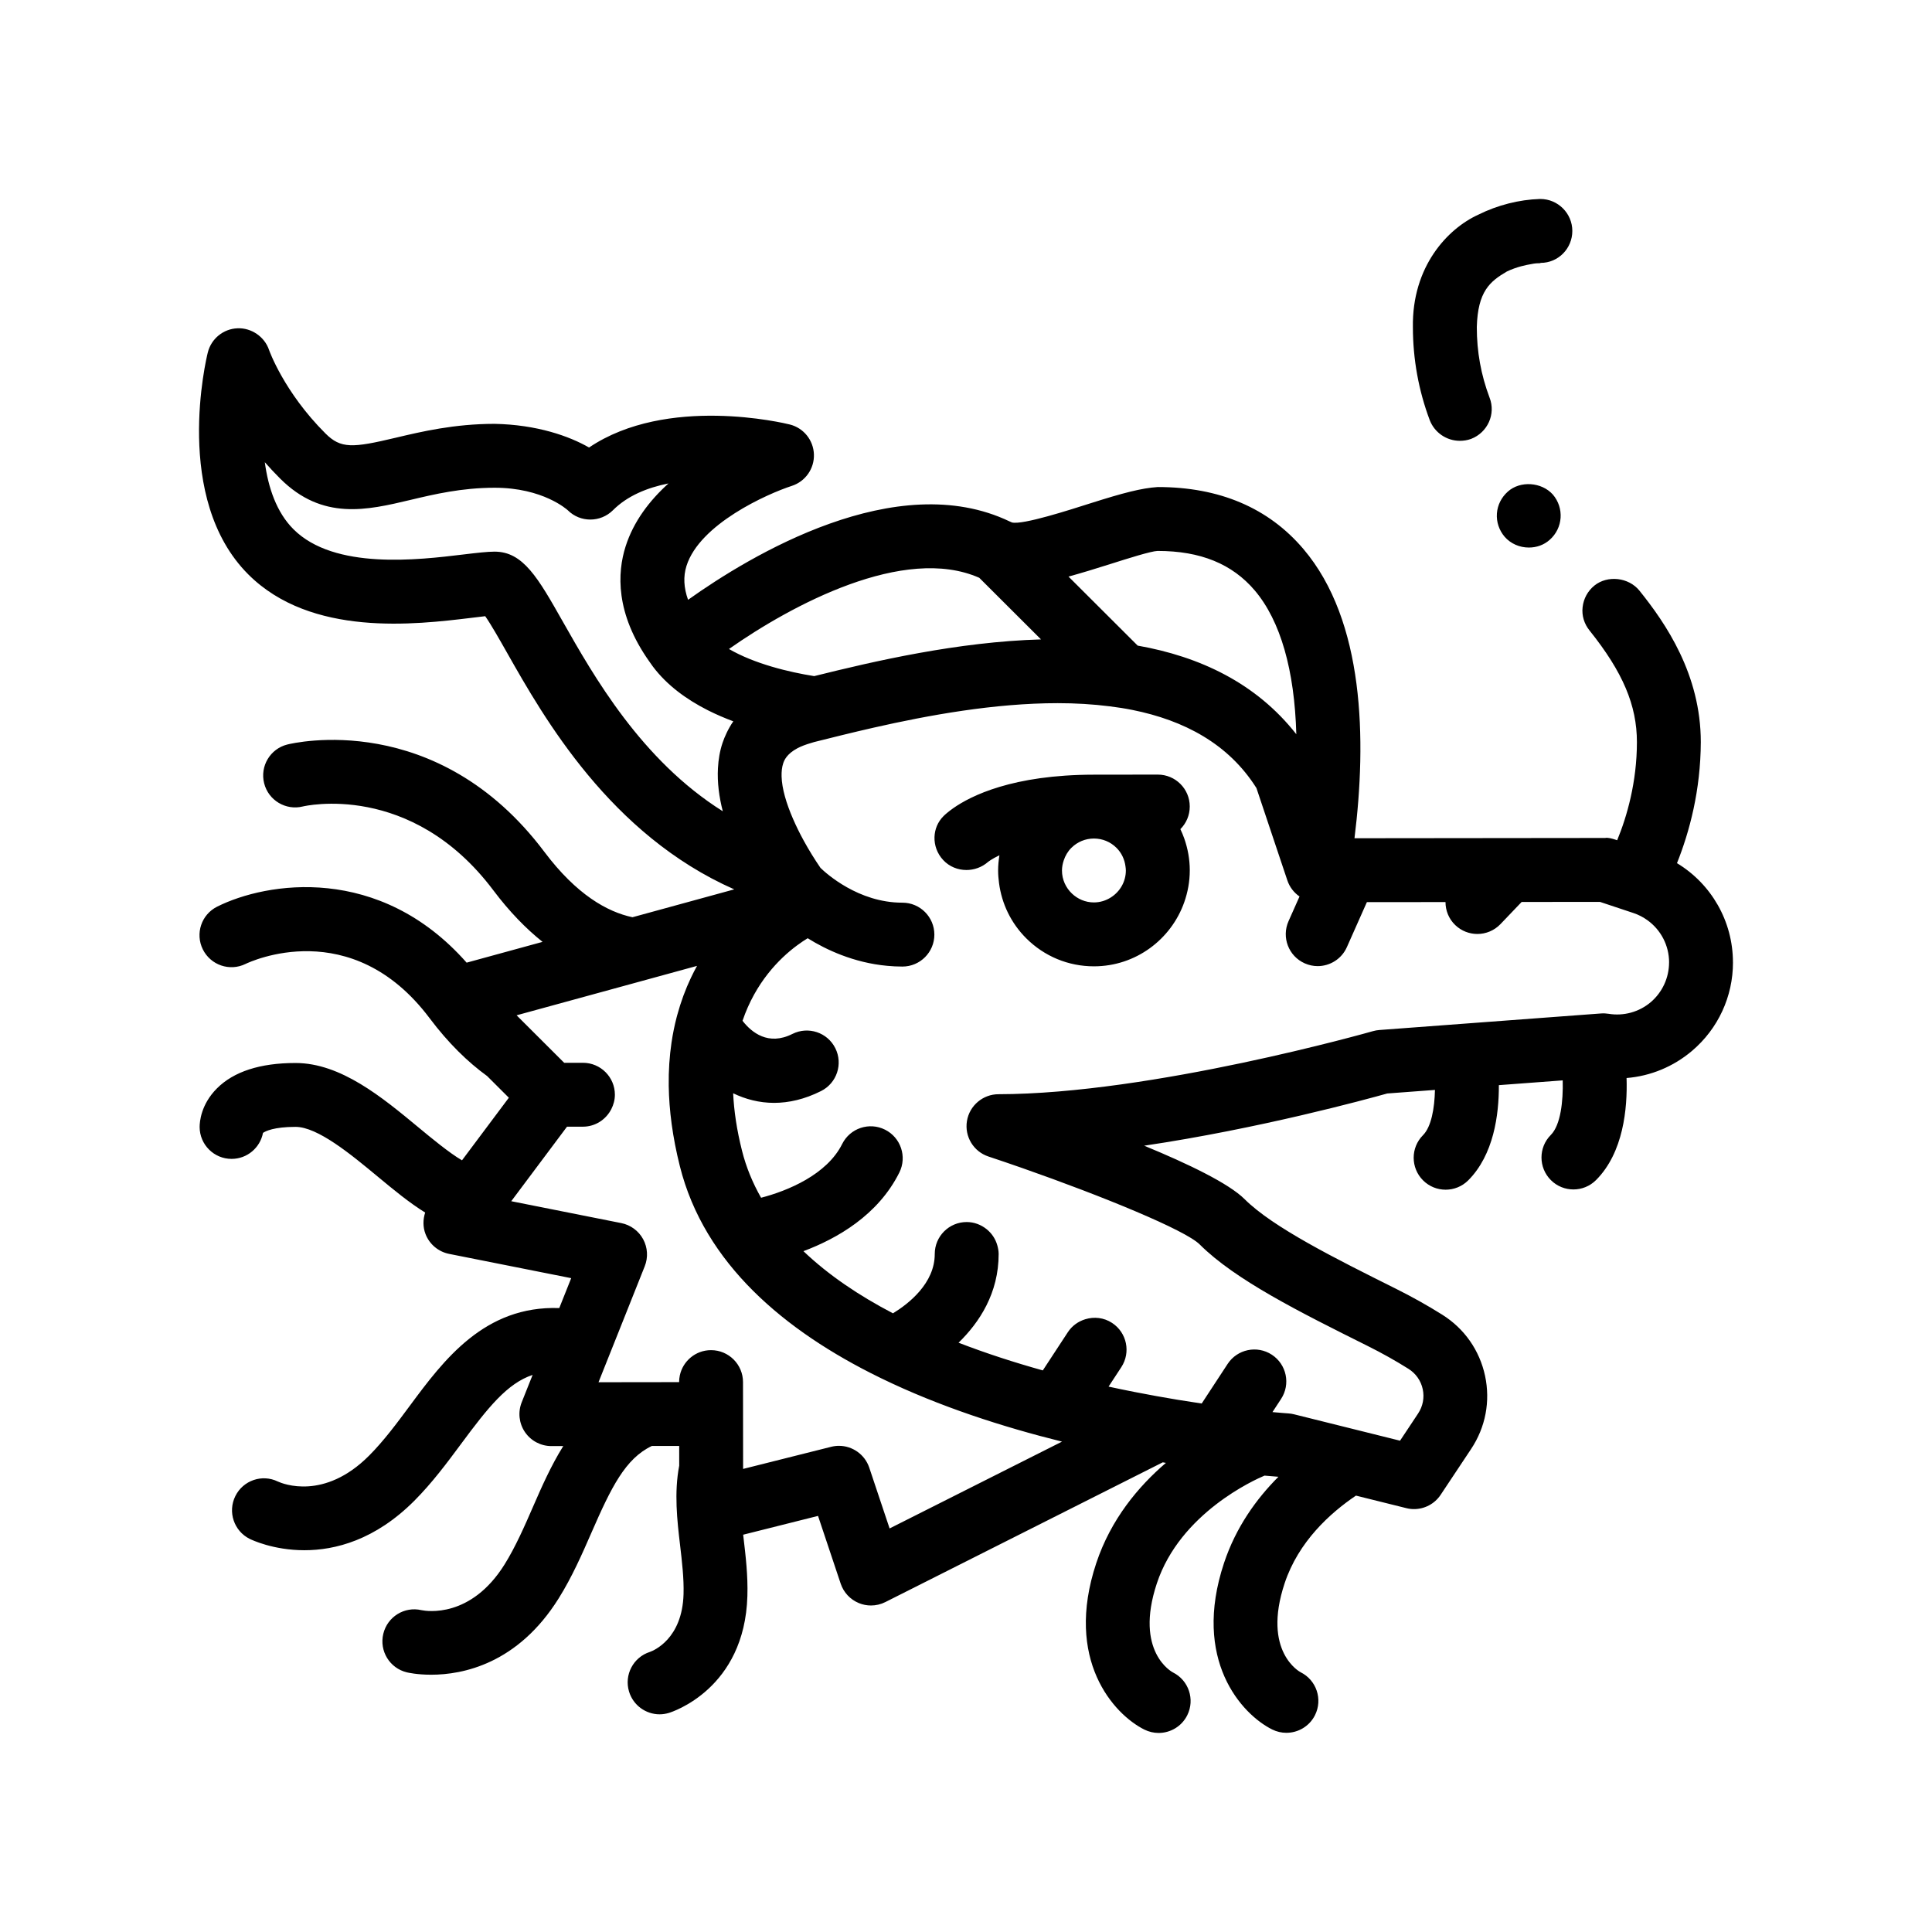 <?xml version="1.0" encoding="UTF-8"?>
<!-- Uploaded to: SVG Find, www.svgrepo.com, Generator: SVG Find Mixer Tools -->
<svg fill="#000000" width="800px" height="800px" version="1.1" viewBox="144 144 512 512" xmlns="http://www.w3.org/2000/svg">
 <path d="m522.92 255.41c-2.969-7.875-4.488-16.254-4.488-24.723-0.25-16 9.145-26.078 17.355-29.801 5.078-2.539 10.836-3.981 16.258-4.152h0.172c4.656 0 8.465 3.812 8.465 8.469s-3.723 8.465-8.383 8.465c-0.086 0.086-0.172 0.086-0.25 0.086-0.43 0-1.188 0-2.371 0.258-1.012 0.168-3.723 0.676-6.348 1.945-4.484 2.625-7.703 5.25-7.961 14.73 0 6.519 1.098 12.617 3.387 18.711 1.691 4.312-0.508 9.23-4.906 10.918-0.934 0.344-1.949 0.508-2.969 0.508-3.559 0-6.691-2.199-7.961-5.414zm20.66 18.879c-1.699 1.523-2.711 3.551-2.883 5.754-0.172 2.289 0.594 4.488 2.035 6.188 1.613 1.863 3.977 2.875 6.434 2.875 2.035 0 3.981-0.676 5.508-2.035 3.559-3.129 3.894-8.465 0.84-12.02-2.961-3.301-8.633-3.727-11.934-0.762zm59.676 124.74c0.016 9.047-3.941 17.602-10.844 23.457-4.953 4.203-11.012 6.688-17.355 7.203 0.258 8.07-0.832 19.77-8.086 27.039-1.652 1.656-3.824 2.488-5.996 2.488-2.16 0-4.328-0.82-5.977-2.473-3.309-3.305-3.32-8.664-0.016-11.969 2.613-2.621 3.301-8.996 3.152-14.465l-16.918 1.266c0.031 7.941-1.391 18.48-8.113 25.223-1.652 1.656-3.824 2.484-5.996 2.484-2.168 0-4.328-0.82-5.981-2.473-3.309-3.305-3.316-8.664-0.016-11.977 2.188-2.191 3.062-7.082 3.168-11.992l-12.652 0.945c-5.438 1.523-33.859 9.305-64.406 13.836 11.672 4.812 22.445 10.004 26.617 14.168 7.492 7.477 24.062 15.742 40.082 23.734 4.312 2.152 8.422 4.453 12.305 6.891 5.859 3.68 9.879 9.426 11.332 16.184 1.445 6.758 0.133 13.648-3.703 19.41l-8.07 12.141c-1.598 2.398-4.262 3.777-7.055 3.777-0.68 0-1.367-0.082-2.051-0.258l-13.332-3.316c-6.801 4.586-15.23 12.176-18.895 23.215-6.055 18.223 4.141 23.559 4.246 23.602 4.18 2.09 5.891 7.168 3.797 11.359-1.48 2.973-4.481 4.684-7.582 4.684-1.27 0-2.555-0.281-3.773-0.887-8.133-4.055-21.266-18.488-12.762-44.098 3.152-9.496 8.594-17.039 14.426-22.867-0.898-0.066-2.144-0.168-3.688-0.309-2.613 1.094-22.344 9.922-28.527 28.539-6.055 18.234 4.141 23.562 4.246 23.613 4.188 2.086 5.891 7.168 3.805 11.355-1.48 2.973-4.481 4.691-7.586 4.691-1.27 0-2.555-0.289-3.773-0.887-8.133-4.055-21.266-18.488-12.762-44.102 3.875-11.664 11.203-20.375 18.465-26.582-0.277-0.047-0.559-0.098-0.84-0.145l-73.512 37.031c-1.195 0.605-2.504 0.906-3.809 0.906-1.098 0-2.191-0.211-3.223-0.641-2.273-0.938-4.027-2.816-4.805-5.144l-6.004-17.957-19.84 4.984c0.023 0.207 0.047 0.402 0.07 0.613 0.594 5.019 1.211 10.207 1.047 15.633-0.707 24.637-19.992 30.738-20.812 30.984-0.816 0.242-1.637 0.367-2.449 0.367-3.637 0-6.996-2.367-8.102-6.031-1.336-4.422 1.133-9.105 5.527-10.504 0.977-0.348 8.574-3.422 8.918-15.305 0.121-4.18-0.398-8.539-0.938-13.156-0.746-6.324-1.594-13.707-0.211-20.898l-0.004-5.223-7.25 0.004c-7.023 3.336-10.77 10.988-15.945 22.836-2.539 5.809-5.164 11.82-8.73 17.531-10.887 17.441-25.512 20.254-33.812 20.254-3.688 0-6.125-0.555-6.434-0.629-4.551-1.094-7.344-5.668-6.246-10.211 1.082-4.519 5.594-7.32 10.105-6.273 1.41 0.289 13.098 2.18 22.027-12.105 2.906-4.656 5.281-10.09 7.57-15.348 2.281-5.231 4.75-10.852 7.992-16.031l-3.141 0.004h-0.012c-2.805 0-5.426-1.391-7.008-3.715-1.57-2.324-1.895-5.281-0.852-7.891l2.891-7.254c-6.723 2.238-11.805 8.629-18.914 18.223-3.777 5.098-7.688 10.363-12.434 15.129-10.402 10.422-20.988 13.109-29.129 13.109-8.281 0-14.035-2.781-14.5-3.008-4.18-2.086-5.883-7.168-3.797-11.355 2.066-4.156 7.094-5.875 11.254-3.844 1.305 0.598 12.289 5.078 24.184-6.863 3.879-3.883 7.41-8.645 10.82-13.25 8.941-12.07 19.758-26.555 39.578-25.855l3.16-7.926-32.359-6.434c-2.848-0.57-5.215-2.559-6.254-5.273-0.711-1.848-0.684-3.848-0.086-5.68-4.144-2.551-8.297-5.984-12.559-9.516-7.082-5.875-15.91-13.191-21.805-13.191h-0.012c-5.723 0.004-7.957 1.148-8.605 1.598-0.742 3.914-4.176 6.883-8.309 6.887h-0.012c-4.672 0-8.457-3.785-8.469-8.453 0-1.32 0.324-5.961 4.586-10.227 4.449-4.457 11.441-6.727 20.793-6.731h0.031c12.004 0 22.953 9.078 32.613 17.086 3.266 2.707 8.188 6.785 11.508 8.707l12.414-16.59-5.754-5.742c-5.113-3.707-10.258-8.695-15.254-15.348-20.727-27.582-47.629-14.914-48.77-14.367-4.188 2.055-9.246 0.324-11.32-3.856-2.062-4.176-0.387-9.219 3.773-11.309 13.164-6.609 43.055-11.352 66.141 14.828l20.117-5.508c-4.383-3.5-8.766-7.981-13.047-13.672-21.801-29.008-50.176-22.285-50.461-22.215-4.516 1.133-9.133-1.602-10.273-6.144-1.145-4.535 1.613-9.141 6.144-10.273 1.617-0.402 39.641-9.438 68.125 28.457 8.543 11.367 16.691 15.906 23.34 17.32l26.973-7.387c-32.848-14.496-50.43-45.438-60.184-62.664-1.953-3.445-4.277-7.551-5.809-9.73-1.062 0.117-2.309 0.273-3.688 0.441-14.82 1.793-42.41 5.133-59.082-11.496-20.105-20.066-11.145-57.258-10.75-58.828 0.906-3.652 4.117-6.273 7.879-6.414 3.637-0.152 7.168 2.203 8.363 5.769 0.023 0.074 3.926 11.113 14.914 22.078 4.098 4.102 7.184 3.883 18.609 1.164 6.906-1.637 15.508-3.672 26.199-3.688 11.305 0.211 19.875 3.285 25.07 6.273 20.676-13.945 51.746-6.465 53.184-6.106 3.664 0.906 6.277 4.141 6.41 7.918 0.133 3.773-2.258 7.184-5.848 8.352-6.578 2.137-24.418 10.117-27.922 21.207-0.887 2.812-0.73 5.789 0.418 8.988 16.52-11.777 55.203-35.129 85.203-20.777 0.047 0.02 0.09 0.039 0.137 0.059 0.172 0.082 0.348 0.145 0.52 0.227 2.926 0.66 15.191-3.316 21.09-5.188 8.262-2.621 13.219-3.93 17.523-4.207 16.363 0 29.352 5.527 38.613 16.438 16.176 19.055 16.766 50.527 13.523 76.633l66.418-0.07c0.707-0.152 1.809 0.141 2.676 0.43l0.52 0.172c2.574-6.231 5.231-15.41 5.231-26.012 0-9.734-3.723-18.539-12.531-29.543-1.441-1.777-2.117-3.981-1.863-6.184 0.25-2.281 1.359-4.316 3.133-5.758 3.473-2.793 9.059-2.203 11.934 1.355 6.949 8.637 16.258 22.184 16.258 40.129-0.047 12.797-2.984 23.75-6.312 32.086 9.059 5.473 14.824 15.344 14.832 26.277zm-16.93 0.016c-0.004-4.516-2.195-8.625-5.719-11.164-1.117-0.812-2.367-1.465-3.727-1.918l-8.871-2.953-3.457 0.004-17.301 0.016-5.613 5.871c-1.664 1.734-3.891 2.613-6.117 2.613-2.102 0-4.211-0.781-5.856-2.348-1.734-1.656-2.594-3.883-2.594-6.109l-20.836 0.02-5.301 11.926c-1.402 3.152-4.5 5.027-7.738 5.027-1.148 0-2.316-0.238-3.43-0.734-4.277-1.895-6.195-6.902-4.293-11.176l2.133-4.797 0.777-1.742c-1.473-1.02-2.625-2.488-3.219-4.266l-0.805-2.398-2.797-8.348-4.59-13.719c-7.406-11.766-19.227-17.961-32.852-20.703-1.969-0.398-3.981-0.707-6.016-0.961-4.484-0.57-9.109-0.84-13.805-0.84-16.758 0-34.285 3.199-48.785 6.492-2.902 0.664-5.684 1.32-8.312 1.965-2.641 0.645-5.141 1.27-7.441 1.848-0.293 0.07-0.516 0.16-0.785 0.238-1.473 0.422-2.672 0.891-3.606 1.379-2.957 1.562-3.57 3.305-3.809 4.004-0.344 1.02-0.465 2.195-0.434 3.481 0.086 3.246 1.266 7.195 3.023 11.238 0.836 1.926 1.789 3.863 2.828 5.758 1.402 2.559 2.934 5.027 4.457 7.246 0.012 0.012 0.02 0.02 0.031 0.031 0.734 0.715 3.231 3.004 7.008 5.129 3.769 2.121 8.797 4.062 14.641 4.062 0.012 0 0.02-0.012 0.035 0 4.672 0 8.457 3.789 8.465 8.457 0 4.676-3.785 8.469-8.457 8.473h-0.039c-1.371 0-2.699-0.074-4.004-0.195-4.445-0.406-8.488-1.473-12.086-2.84-3.43-1.305-6.449-2.887-8.988-4.473-0.84 0.516-1.82 1.16-2.883 1.953-4.656 3.465-10.922 9.742-14.383 19.93 2.402 3.094 6.848 6.695 13.227 3.477 4.191-2.09 9.27-0.406 11.359 3.773 2.098 4.18 0.406 9.27-3.773 11.367-4.394 2.203-8.574 3.133-12.461 3.133-3.949 0-7.582-0.977-10.836-2.543 0.215 4.609 0.945 9.664 2.344 15.203 1.113 4.438 2.84 8.586 5.059 12.484 7.031-1.828 17.434-6.109 21.488-14.246 2.09-4.191 7.176-5.891 11.355-3.797 4.18 2.086 5.883 7.168 3.797 11.355-5.644 11.309-16.496 17.504-25.418 20.844 6.664 6.367 14.809 11.82 23.73 16.473 4.168-2.555 11.078-7.961 11.07-15.719-0.004-4.676 3.777-8.469 8.453-8.473h0.012c1.988 0 3.797 0.715 5.246 1.863 1.359 1.082 2.367 2.559 2.856 4.273 0.211 0.742 0.363 1.508 0.367 2.312 0.012 10.398-5.09 18.148-10.625 23.531 7.352 2.84 14.895 5.269 22.328 7.34l5.012-7.652 1.629-2.484c1.129-1.719 2.785-2.863 4.613-3.422 2.316-0.711 4.918-0.465 7.106 0.977 3.914 2.562 5.008 7.809 2.445 11.719l-0.52 0.797-2.856 4.359c2.277 0.492 4.508 0.957 6.699 1.387 4.051 0.797 7.934 1.492 11.586 2.098 2.223 0.363 4.359 0.699 6.394 0.996l6.871-10.488c2.555-3.91 7.809-5.008 11.719-2.445 3.914 2.562 5.008 7.809 2.445 11.719l-2.281 3.488c2.57 0.238 4.074 0.336 4.207 0.348 0.516 0.031 1.023 0.109 1.527 0.238l28.074 6.992 2.312-3.477 2.453-3.699c1.289-1.93 1.734-4.231 1.25-6.481-0.484-2.246-1.828-4.16-3.789-5.394-3.406-2.141-7.027-4.172-10.766-6.035-18.105-9.027-35.137-17.523-44.566-26.938-3.809-3.797-25.75-12.781-46.926-20.203-3.055-1.066-6.086-2.106-9.055-3.09-3.941-1.309-6.352-5.285-5.688-9.387 0.336-2.086 1.422-3.883 2.949-5.152 1.477-1.23 3.367-1.961 5.406-1.965 40.629-0.047 98.668-16.547 99.246-16.715 0.559-0.156 1.129-0.262 1.703-0.301l17.66-1.32 8.613-0.645 32.461-2.422c0.676-0.051 1.344-0.02 2.016 0.09 3.996 0.656 8.082-0.465 11.18-3.094 3.066-2.625 4.84-6.469 4.836-10.527zm-160.88 127c-15.637-3.875-32.461-9.273-47.898-16.777-0.176-0.09-0.359-0.176-0.535-0.262-25.051-12.27-46.352-30.098-52.84-55.941-1.953-7.789-2.856-14.871-2.953-21.305-0.059-4.074 0.211-7.879 0.734-11.445 0.348-2.363 0.812-4.609 1.371-6.758 0.047-0.18 0.098-0.363 0.145-0.539 0.973-3.586 2.203-6.879 3.629-9.883 0.516-1.094 1.059-2.144 1.617-3.164l-15.91 4.359-31.902 8.734 3.344 3.34 9.27 9.25 4.957-0.004h0.012c4.672 0 8.465 3.789 8.465 8.457 0 1.387-0.363 2.672-0.945 3.82-1.402 2.75-4.223 4.648-7.512 4.656h-4.231l-14.777 19.75 29.16 5.801c2.469 0.492 4.59 2.055 5.793 4.266 1.199 2.207 1.355 4.836 0.422 7.176l-6.281 15.766-5.606 14.055-0.363 0.91 11.234-0.016 10.125-0.012c0-0.609 0.07-1.211 0.191-1.785 0.816-3.82 4.203-6.688 8.262-6.691h0.012c4.672 0 8.465 3.789 8.469 8.457v0.348l0.012 8.117 0.016 14.555 0.293-0.074 23.043-5.789c0.691-0.172 1.387-0.258 2.066-0.258 3.562 0 6.84 2.262 8.027 5.777l5.391 16.117zm-132.32-217.36c8.184 14.434 20.844 36.77 42.422 50.309-0.984-3.793-1.492-7.656-1.285-11.426 0.125-2.289 0.492-4.539 1.223-6.711 0.289-0.855 0.656-1.758 1.098-2.676 0.48-0.992 1.047-2.012 1.75-3.023-2.262-0.848-4.523-1.809-6.727-2.922-5.633-2.848-10.848-6.613-14.602-11.617-0.324-0.434-0.609-0.855-0.91-1.285-9.09-12.82-8.5-23.629-6.309-30.516 2.117-6.664 6.387-12.203 11.367-16.703-5.633 1.125-10.914 3.289-14.707 7.094-3.309 3.293-8.676 3.316-11.977 0.012-0.172-0.152-6.551-5.965-19.371-5.965h-0.051c-8.715 0.012-15.941 1.719-22.312 3.234-11.445 2.719-23.277 5.523-34.477-5.648-1.461-1.457-2.816-2.91-4.082-4.352 0.906 6.746 3.113 13.297 7.602 17.77 10.848 10.832 33.109 8.125 45.074 6.676 3.547-0.43 6.387-0.746 8.203-0.746h0.016c7.582 0 11.527 6.969 18.055 18.496zm134.04-11.883 18.332 18.293c16.41 2.902 31.355 9.879 42.039 23.484-0.469-16.941-4.176-30.043-11.023-38.113-5.977-7.031-14.383-10.461-25.703-10.461h-0.059c-1.773 0.066-7.879 2.004-12.328 3.414-4.086 1.297-7.816 2.438-11.258 3.383zm-89.984 19.188c6.746 3.918 15.855 6.125 22.586 7.188 15.922-3.961 37.996-9.09 60.109-9.73l-16.363-16.328c-19.918-8.793-49.703 7.199-66.332 18.871zm122.12 58.648v0.02c0.004 2.961-0.535 5.801-1.465 8.445-3.481 9.863-12.867 16.973-23.906 16.984h-0.02c-6.781 0-13.148-2.637-17.945-7.422-4.012-4.004-6.492-9.117-7.215-14.645-0.141-1.09-0.242-2.188-0.242-3.305 0-1.375 0.133-2.727 0.348-4.062-2.074 0.992-3.019 1.77-3.043 1.789-1.629 1.414-3.672 2.121-5.703 2.121-2.262 0-4.516-0.875-6.152-2.637-1.617-1.734-2.379-3.941-2.309-6.109 0.066-2.012 0.84-3.988 2.387-5.535 0.398-0.398 1.234-1.148 2.539-2.07 4.691-3.309 15.773-8.891 37.309-8.914l16.93-0.02h0.016c4.672 0 8.465 3.777 8.465 8.449 0.004 2.348-0.945 4.469-2.484 6.004 0.387 0.812 0.73 1.637 1.031 2.484 0.934 2.668 1.457 5.5 1.461 8.422zm-17.031-0.996c-0.23-1.867-1.031-3.602-2.383-4.949-1.602-1.598-3.723-2.473-5.977-2.473h-0.012c-2.266 0-4.394 0.887-5.992 2.484-0.941 0.941-1.594 2.074-2.004 3.305-0.289 0.855-0.469 1.758-0.469 2.691 0 2.41 1.027 4.57 2.648 6.109 1.516 1.441 3.562 2.344 5.812 2.344h0.012c1.641-0.004 3.16-0.492 4.457-1.309 2.394-1.5 4-4.144 4-7.168 0.004-0.355-0.055-0.691-0.094-1.035z"/>
</svg>